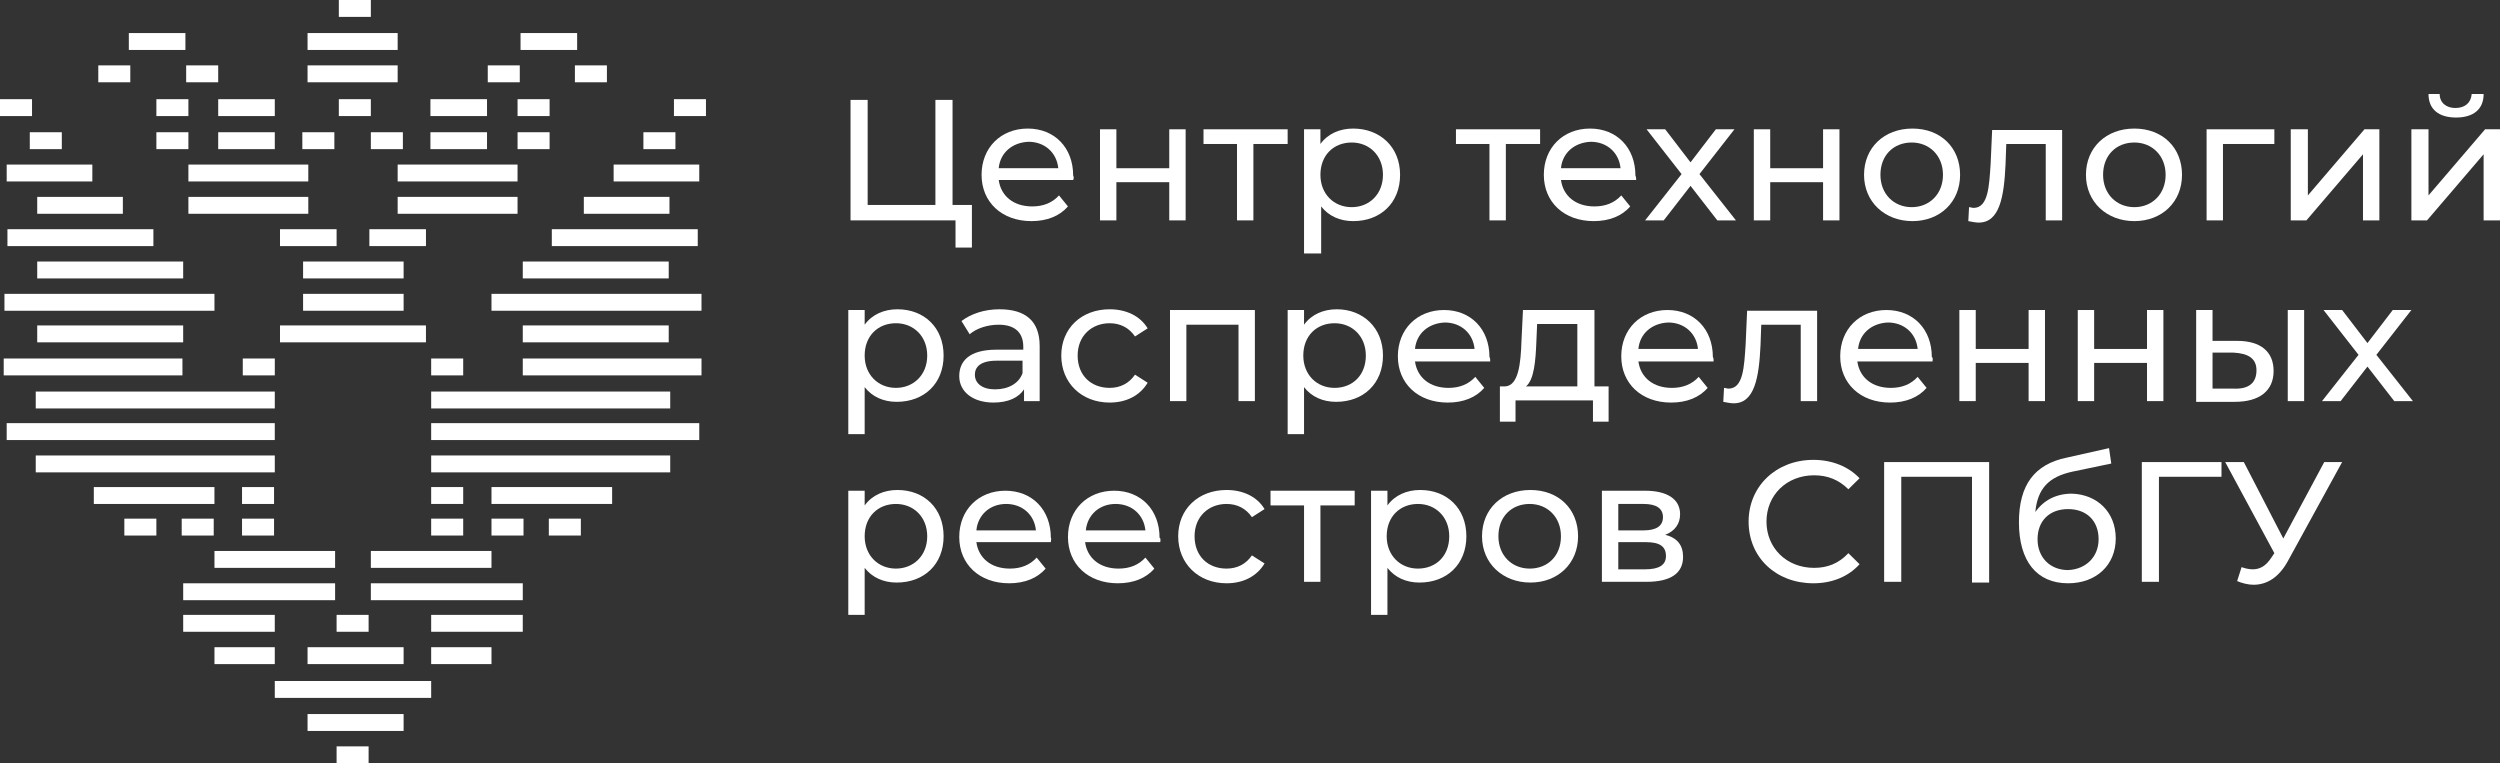 <?xml version="1.0" encoding="UTF-8"?> <svg xmlns="http://www.w3.org/2000/svg" width="226" height="69" viewBox="0 0 226 69" fill="none"><rect x="0" y="0" width="226" height="69" fill="#333333" stroke="none"/> <path d="M87.86 18.594V22.38H86.379V19.922H76.888V9.031H78.436V18.528H84.561V9.031H86.11V18.528H87.86V18.594Z" fill="white"></path> <path d="M97.014 16.27H90.283C90.484 17.731 91.629 18.661 93.312 18.661C94.322 18.661 95.129 18.329 95.735 17.665L96.543 18.661C95.802 19.524 94.658 19.989 93.244 19.989C90.552 19.989 88.734 18.263 88.734 15.805C88.734 13.348 90.484 11.622 92.908 11.622C95.331 11.622 97.014 13.348 97.014 15.872C97.081 16.005 97.081 16.137 97.014 16.27ZM90.283 15.208H95.668C95.533 13.813 94.456 12.817 92.975 12.817C91.494 12.883 90.417 13.813 90.283 15.208Z" fill="white"></path> <path d="M99.44 11.688H100.921V15.208H105.701V11.688H107.182V19.923H105.701V16.47H100.921V19.923H99.44V11.688Z" fill="white"></path> <path d="M116.336 13.016H113.307V19.923H111.826V13.016H108.797V11.688H116.403V13.016H116.336Z" fill="white"></path> <path d="M126.568 15.805C126.568 18.329 124.818 19.989 122.328 19.989C121.116 19.989 120.106 19.524 119.433 18.661V22.911H117.885V11.688H119.366V13.016C120.039 12.086 121.116 11.622 122.328 11.622C124.751 11.622 126.568 13.282 126.568 15.805ZM125.02 15.805C125.02 14.079 123.808 12.883 122.193 12.883C120.577 12.883 119.366 14.012 119.366 15.805C119.366 17.532 120.577 18.727 122.193 18.727C123.808 18.727 125.02 17.532 125.02 15.805Z" fill="white"></path> <path d="M139.157 13.016H136.128V19.923H134.647V13.016H131.618V11.688H139.225V13.016H139.157Z" fill="white"></path> <path d="M147.91 16.27H141.111C141.313 17.731 142.457 18.661 144.14 18.661C145.15 18.661 145.957 18.329 146.563 17.665L147.371 18.661C146.631 19.524 145.486 19.989 144.073 19.989C141.38 19.989 139.562 18.263 139.562 15.805C139.562 13.348 141.313 11.622 143.736 11.622C146.159 11.622 147.842 13.348 147.842 15.872C147.91 16.005 147.91 16.137 147.91 16.27ZM141.111 15.208H146.496C146.361 13.813 145.284 12.817 143.803 12.817C142.322 12.883 141.245 13.813 141.111 15.208Z" fill="white"></path> <path d="M155.246 19.923L152.823 16.802L150.4 19.923H148.717L152.015 15.739L148.851 11.688H150.534L152.823 14.676L155.112 11.688H156.795L153.631 15.739L156.929 19.923H155.246Z" fill="white"></path> <path d="M158.546 11.688H160.027V15.208H164.806V11.688H166.287V19.923H164.806V16.47H160.027V19.923H158.546V11.688Z" fill="white"></path> <path d="M168.51 15.805C168.51 13.348 170.327 11.622 172.885 11.622C175.443 11.622 177.193 13.348 177.193 15.805C177.193 18.263 175.376 19.989 172.885 19.989C170.395 19.989 168.51 18.263 168.51 15.805ZM175.645 15.805C175.645 14.079 174.433 12.883 172.818 12.883C171.202 12.883 169.991 14.012 169.991 15.805C169.991 17.532 171.202 18.727 172.818 18.727C174.433 18.727 175.645 17.532 175.645 15.805Z" fill="white"></path> <path d="M186.416 11.688V19.923H184.935V13.016H181.368L181.3 14.876C181.166 17.798 180.762 20.122 178.877 20.122C178.608 20.122 178.271 20.056 177.935 19.989L178.002 18.727C178.136 18.727 178.271 18.794 178.406 18.794C179.752 18.794 179.819 16.802 179.954 14.809L180.089 11.754H186.416V11.688Z" fill="white"></path> <path d="M188.57 15.805C188.57 13.348 190.388 11.622 192.946 11.622C195.504 11.622 197.254 13.348 197.254 15.805C197.254 18.263 195.436 19.989 192.946 19.989C190.455 19.989 188.57 18.263 188.57 15.805ZM195.773 15.805C195.773 14.079 194.561 12.883 192.946 12.883C191.33 12.883 190.119 14.012 190.119 15.805C190.119 17.532 191.33 18.727 192.946 18.727C194.561 18.727 195.773 17.532 195.773 15.805Z" fill="white"></path> <path d="M205.601 13.016H200.956V19.923H199.476V11.688H205.601V13.016Z" fill="white"></path> <path d="M207.151 11.688H208.632V17.665L213.748 11.688H215.094V19.923H213.614V13.946L208.498 19.923H207.084V11.688H207.151Z" fill="white"></path> <path d="M218.056 11.688H219.537V17.665L224.653 11.688H226V19.923H224.519V13.946L219.403 19.923H217.989V11.688H218.056ZM219.537 8.5H220.547C220.547 9.297 221.153 9.762 221.961 9.762C222.836 9.762 223.374 9.297 223.442 8.5H224.519C224.519 9.895 223.576 10.625 222.028 10.625C220.48 10.625 219.537 9.895 219.537 8.5Z" fill="white"></path> <path d="M85.302 32.142C85.302 34.666 83.552 36.326 81.061 36.326C79.849 36.326 78.84 35.861 78.166 34.998V39.248H76.686V28.025H78.166V29.353C78.84 28.423 79.917 27.959 81.128 27.959C83.552 27.959 85.302 29.619 85.302 32.142ZM83.821 32.142C83.821 30.416 82.609 29.22 80.994 29.22C79.378 29.22 78.166 30.349 78.166 32.142C78.166 33.869 79.378 35.064 80.994 35.064C82.542 35.064 83.821 33.935 83.821 32.142Z" fill="white"></path> <path d="M93.986 31.279V36.26H92.572V35.197C92.101 35.928 91.159 36.392 89.812 36.392C87.927 36.392 86.716 35.396 86.716 34.002C86.716 32.674 87.591 31.611 90.082 31.611H92.505V31.345C92.505 30.084 91.764 29.353 90.284 29.353C89.274 29.353 88.264 29.685 87.658 30.216L86.918 29.021C87.793 28.357 89.004 27.959 90.351 27.959C92.707 27.959 93.986 29.021 93.986 31.279ZM92.438 33.736V32.607H90.082C88.601 32.607 88.129 33.205 88.129 33.869C88.129 34.666 88.803 35.197 89.947 35.197C91.159 35.197 92.101 34.666 92.438 33.736Z" fill="white"></path> <path d="M95.939 32.142C95.939 29.685 97.756 27.959 100.314 27.959C101.795 27.959 103.074 28.556 103.747 29.685L102.603 30.416C102.064 29.619 101.256 29.22 100.314 29.22C98.698 29.22 97.419 30.349 97.419 32.142C97.419 33.935 98.631 35.064 100.314 35.064C101.256 35.064 102.064 34.666 102.603 33.869L103.747 34.599C103.074 35.728 101.862 36.392 100.314 36.392C97.756 36.392 95.939 34.599 95.939 32.142Z" fill="white"></path> <path d="M113.441 28.025V36.26H111.961V29.353H107.248V36.26H105.768V28.025H113.441Z" fill="white"></path> <path d="M125.021 32.142C125.021 34.666 123.27 36.326 120.78 36.326C119.568 36.326 118.558 35.861 117.885 34.998V39.248H116.404V28.025H117.885V29.353C118.558 28.423 119.635 27.959 120.847 27.959C123.203 27.959 125.021 29.619 125.021 32.142ZM123.472 32.142C123.472 30.416 122.261 29.22 120.645 29.22C119.03 29.22 117.818 30.349 117.818 32.142C117.818 33.869 119.03 35.064 120.645 35.064C122.261 35.064 123.472 33.935 123.472 32.142Z" fill="white"></path> <path d="M134.714 32.674H127.915C128.117 34.135 129.262 35.065 130.945 35.065C131.954 35.065 132.762 34.733 133.368 34.068L134.176 35.065C133.435 35.928 132.291 36.393 130.877 36.393C128.185 36.393 126.367 34.666 126.367 32.209C126.367 29.752 128.117 28.025 130.541 28.025C132.964 28.025 134.647 29.752 134.647 32.275C134.714 32.342 134.714 32.541 134.714 32.674ZM127.915 31.545H133.301C133.166 30.15 132.089 29.154 130.608 29.154C129.127 29.221 128.05 30.15 127.915 31.545Z" fill="white"></path> <path d="M145.418 34.932V38.119H144.004V36.194H137.003V38.119H135.59V34.932H136.061C137.273 34.865 137.475 32.873 137.542 30.814L137.677 28.025H144.139V34.932H145.418ZM137.946 34.932H142.591V29.287H138.956L138.888 30.881C138.821 32.607 138.686 34.334 137.946 34.932Z" fill="white"></path> <path d="M154.91 32.674H148.111C148.313 34.135 149.457 35.065 151.14 35.065C152.15 35.065 152.957 34.733 153.563 34.068L154.371 35.065C153.631 35.928 152.486 36.393 151.073 36.393C148.38 36.393 146.562 34.666 146.562 32.209C146.562 29.752 148.313 28.025 150.736 28.025C153.159 28.025 154.842 29.752 154.842 32.275C154.909 32.342 154.91 32.541 154.91 32.674ZM148.111 31.545H153.496C153.361 30.15 152.284 29.154 150.803 29.154C149.322 29.221 148.245 30.15 148.111 31.545Z" fill="white"></path> <path d="M164.267 28.025V36.26H162.786V29.353H159.218L159.151 31.213C159.016 34.135 158.612 36.459 156.728 36.459C156.458 36.459 156.122 36.393 155.785 36.326L155.852 35.065C155.987 35.065 156.122 35.131 156.256 35.131C157.603 35.131 157.67 33.139 157.805 31.146L157.939 28.092H164.267V28.025Z" fill="white"></path> <path d="M174.702 32.674H167.904C168.106 34.135 169.25 35.065 170.933 35.065C171.943 35.065 172.75 34.733 173.356 34.068L174.164 35.065C173.423 35.928 172.279 36.393 170.866 36.393C168.173 36.393 166.355 34.666 166.355 32.209C166.355 29.752 168.106 28.025 170.529 28.025C172.952 28.025 174.635 29.752 174.635 32.275C174.77 32.342 174.702 32.541 174.702 32.674ZM167.971 31.545H173.356C173.222 30.15 172.145 29.154 170.664 29.154C169.183 29.221 168.106 30.15 167.971 31.545Z" fill="white"></path> <path d="M177.126 28.025H178.607V31.545H183.386V28.025H184.867V36.26H183.386V32.807H178.607V36.26H177.126V28.025Z" fill="white"></path> <path d="M187.83 28.025H189.311V31.545H194.09V28.025H195.571V36.26H194.09V32.807H189.311V36.26H187.83V28.025Z" fill="white"></path> <path d="M205.534 33.537C205.534 35.33 204.255 36.326 202.034 36.326H198.533V28.025H200.014V30.814H202.236C204.39 30.814 205.534 31.811 205.534 33.537ZM203.986 33.471C203.986 32.408 203.245 31.943 201.899 31.877H200.014V35.131H201.899C203.313 35.197 203.986 34.6 203.986 33.471ZM206.813 28.025H208.294V36.26H206.813V28.025Z" fill="white"></path> <path d="M216.441 36.26L214.017 33.139L211.594 36.26H209.911L213.21 32.076L210.046 28.025H211.729L214.017 31.014L216.306 28.025H217.989L214.825 32.076L218.124 36.26H216.441Z" fill="white"></path> <path d="M85.302 48.479C85.302 51.003 83.552 52.663 81.061 52.663C79.849 52.663 78.84 52.198 78.166 51.335V55.585H76.686V44.362H78.166V45.69C78.84 44.76 79.917 44.295 81.128 44.295C83.552 44.295 85.302 45.955 85.302 48.479ZM83.821 48.479C83.821 46.752 82.609 45.557 80.994 45.557C79.378 45.557 78.166 46.686 78.166 48.479C78.166 50.206 79.378 51.401 80.994 51.401C82.542 51.401 83.821 50.272 83.821 48.479Z" fill="white"></path> <path d="M94.996 49.01H88.264C88.466 50.471 89.61 51.401 91.293 51.401C92.303 51.401 93.111 51.069 93.716 50.405L94.524 51.401C93.784 52.264 92.639 52.729 91.226 52.729C88.533 52.729 86.716 51.002 86.716 48.545C86.716 46.088 88.466 44.361 90.889 44.361C93.313 44.361 94.996 46.088 94.996 48.612C95.063 48.678 94.996 48.877 94.996 49.01ZM88.264 47.947H93.649C93.515 46.553 92.438 45.557 90.957 45.557C89.476 45.557 88.399 46.553 88.264 47.947Z" fill="white"></path> <path d="M104.891 49.01H98.092C98.294 50.471 99.439 51.401 101.121 51.401C102.131 51.401 102.939 51.069 103.545 50.405L104.352 51.401C103.612 52.264 102.468 52.729 101.054 52.729C98.361 52.729 96.544 51.002 96.544 48.545C96.544 46.088 98.294 44.361 100.717 44.361C103.141 44.361 104.824 46.088 104.824 48.612C104.958 48.678 104.891 48.877 104.891 49.01ZM98.159 47.947H103.545C103.41 46.553 102.333 45.557 100.852 45.557C99.371 45.557 98.294 46.553 98.159 47.947Z" fill="white"></path> <path d="M106.508 48.479C106.508 46.022 108.325 44.295 110.883 44.295C112.364 44.295 113.643 44.893 114.316 46.022L113.172 46.752C112.633 45.955 111.826 45.557 110.883 45.557C109.268 45.557 107.989 46.686 107.989 48.479C107.989 50.272 109.2 51.401 110.883 51.401C111.826 51.401 112.633 51.003 113.172 50.206L114.316 50.936C113.643 52.065 112.431 52.729 110.883 52.729C108.325 52.729 106.508 50.936 106.508 48.479Z" fill="white"></path> <path d="M122.396 45.69H119.367V52.596H117.886V45.69H114.856V44.361H122.463V45.69H122.396Z" fill="white"></path> <path d="M132.56 48.479C132.56 51.003 130.809 52.663 128.319 52.663C127.107 52.663 126.097 52.198 125.424 51.335V55.585H123.943V44.362H125.424V45.69C126.097 44.76 127.174 44.295 128.386 44.295C130.809 44.295 132.56 45.955 132.56 48.479ZM131.011 48.479C131.011 46.752 129.8 45.557 128.184 45.557C126.569 45.557 125.357 46.686 125.357 48.479C125.357 50.206 126.569 51.401 128.184 51.401C129.8 51.401 131.011 50.272 131.011 48.479Z" fill="white"></path> <path d="M133.975 48.479C133.975 46.022 135.792 44.295 138.35 44.295C140.908 44.295 142.658 46.022 142.658 48.479C142.658 50.936 140.841 52.663 138.35 52.663C135.859 52.663 133.975 50.936 133.975 48.479ZM141.11 48.479C141.11 46.752 139.898 45.557 138.283 45.557C136.667 45.557 135.456 46.686 135.456 48.479C135.456 50.206 136.667 51.401 138.283 51.401C139.898 51.401 141.11 50.272 141.11 48.479Z" fill="white"></path> <path d="M152.15 50.338C152.15 51.799 151.073 52.596 148.851 52.596H144.812V44.361H148.717C150.669 44.361 151.881 45.092 151.881 46.486C151.881 47.35 151.409 48.014 150.534 48.346C151.611 48.612 152.15 49.276 152.15 50.338ZM146.293 47.947H148.582C149.726 47.947 150.332 47.549 150.332 46.752C150.332 45.955 149.726 45.557 148.582 45.557H146.293V47.947ZM150.602 50.272C150.602 49.408 150.063 49.01 148.784 49.01H146.293V51.467H148.717C149.996 51.467 150.602 51.069 150.602 50.272Z" fill="white"></path> <path d="M158.074 47.151C158.074 43.963 160.565 41.572 163.931 41.572C165.613 41.572 167.094 42.17 168.104 43.233L167.094 44.229C166.219 43.366 165.21 42.967 163.998 42.967C161.507 42.967 159.69 44.76 159.69 47.151C159.69 49.542 161.507 51.335 163.998 51.335C165.21 51.335 166.219 50.936 167.094 50.007L168.104 51.003C167.094 52.132 165.613 52.729 163.931 52.729C160.565 52.729 158.074 50.405 158.074 47.151Z" fill="white"></path> <path d="M179.818 41.772V52.663H178.269V43.1H171.874V52.596H170.326V41.772H179.818Z" fill="white"></path> <path d="M191.263 48.678C191.263 51.069 189.512 52.729 186.954 52.729C184.127 52.729 182.512 50.737 182.512 47.217C182.512 43.831 183.925 41.971 186.82 41.373L190.657 40.51L190.859 41.905L187.358 42.635C185.204 43.1 184.195 44.163 183.993 46.288C184.733 45.225 185.877 44.627 187.291 44.627C189.58 44.694 191.263 46.288 191.263 48.678ZM189.714 48.745C189.714 47.085 188.637 46.022 186.954 46.022C185.272 46.022 184.195 47.085 184.195 48.745C184.195 50.405 185.339 51.534 186.954 51.534C188.57 51.468 189.714 50.339 189.714 48.745Z" fill="white"></path> <path d="M200.823 43.1H195.168V52.596H193.62V41.772H200.823V43.1Z" fill="white"></path> <path d="M211.728 41.772L206.814 50.737C206.006 52.198 204.929 52.862 203.717 52.862C203.246 52.862 202.707 52.729 202.236 52.53L202.64 51.268C202.977 51.401 203.381 51.467 203.65 51.467C204.323 51.467 204.861 51.135 205.333 50.405L205.602 50.006L201.159 41.772H202.842L206.41 48.678L210.112 41.772H211.728Z" fill="white"></path> <path d="M63.415 26.564H44.431V28.091H63.415V26.564Z" fill="white"></path> <path d="M63.416 32.408H47.259V33.935H63.416V32.408Z" fill="white"></path> <path d="M60.588 35.396H38.978V36.924H60.588V35.396Z" fill="white"></path> <path d="M63.214 38.252H38.978V39.78H63.214V38.252Z" fill="white"></path> <path d="M60.588 41.174H38.978V42.702H60.588V41.174Z" fill="white"></path> <path d="M55.336 44.03H44.431V45.557H55.336V44.03Z" fill="white"></path> <path d="M44.43 49.807H33.525V51.335H44.43V49.807Z" fill="white"></path> <path d="M47.259 52.729H33.525V54.257H47.259V52.729Z" fill="white"></path> <path d="M47.258 55.585H38.978V57.112H47.258V55.585Z" fill="white"></path> <path d="M44.431 58.507H38.978V60.034H44.431V58.507Z" fill="white"></path> <path d="M38.978 61.562H24.841V63.089H38.978V61.562Z" fill="white"></path> <path d="M36.486 58.507H27.803V60.034H36.486V58.507Z" fill="white"></path> <path d="M36.486 64.55H27.803V66.078H36.486V64.55Z" fill="white"></path> <path d="M60.452 23.642H47.259V25.169H60.452V23.642Z" fill="white"></path> <path d="M60.452 29.419H47.259V30.947H60.452V29.419Z" fill="white"></path> <path d="M38.506 29.419H25.312V30.947H38.506V29.419Z" fill="white"></path> <path d="M36.487 26.564H27.399V28.091H36.487V26.564Z" fill="white"></path> <path d="M36.487 23.642H27.399V25.169H36.487V23.642Z" fill="white"></path> <path d="M38.507 20.72H33.391V22.247H38.507V20.72Z" fill="white"></path> <path d="M46.786 17.798H35.948V19.326H46.786V17.798Z" fill="white"></path> <path d="M46.786 14.876H35.948V16.404H46.786V14.876Z" fill="white"></path> <path d="M44.027 11.954H38.911V13.482H44.027V11.954Z" fill="white"></path> <path d="M35.948 5.91H27.803V7.438H35.948V5.91Z" fill="white"></path> <path d="M35.948 2.988H27.803V4.516H35.948V2.988Z" fill="white"></path> <path d="M44.027 8.965H38.911V10.492H44.027V8.965Z" fill="white"></path> <path d="M52.173 2.988H47.057V4.516H52.173V2.988Z" fill="white"></path> <path d="M63.077 20.72H49.884V22.247H63.077V20.72Z" fill="white"></path> <path d="M60.52 17.798H52.778V19.326H60.52V17.798Z" fill="white"></path> <path d="M63.213 14.876H55.472V16.404H63.213V14.876Z" fill="white"></path> <path d="M61.059 11.954H58.164V13.482H61.059V11.954Z" fill="white"></path> <path d="M63.819 8.965H60.925V10.492H63.819V8.965Z" fill="white"></path> <path d="M49.683 11.954H46.788V13.482H49.683V11.954Z" fill="white"></path> <path d="M36.42 11.954H33.525V13.482H36.42V11.954Z" fill="white"></path> <path d="M33.524 8.965H30.63V10.492H33.524V8.965Z" fill="white"></path> <path d="M33.525 0H30.63V1.527H33.525V0Z" fill="white"></path> <path d="M49.683 8.965H46.788V10.492H49.683V8.965Z" fill="white"></path> <path d="M46.988 5.91H44.094V7.438H46.988V5.91Z" fill="white"></path> <path d="M54.865 5.91H51.971V7.438H54.865V5.91Z" fill="white"></path> <path d="M41.873 32.408H38.978V33.935H41.873V32.408Z" fill="white"></path> <path d="M33.322 55.585H30.428V57.112H33.322V55.585Z" fill="white"></path> <path d="M33.322 67.472H30.428V69H33.322V67.472Z" fill="white"></path> <path d="M41.873 44.03H38.978V45.557H41.873V44.03Z" fill="white"></path> <path d="M41.873 46.885H38.978V48.412H41.873V46.885Z" fill="white"></path> <path d="M47.325 46.885H44.431V48.412H47.325V46.885Z" fill="white"></path> <path d="M52.509 46.885H49.614V48.412H52.509V46.885Z" fill="white"></path> <path d="M19.387 26.564H0.403V28.092H19.387V26.564Z" fill="white"></path> <path d="M16.493 32.408H0.336V33.935H16.493V32.408Z" fill="white"></path> <path d="M24.841 35.397H3.231V36.924H24.841V35.397Z" fill="white"></path> <path d="M24.84 38.252H0.605V39.78H24.84V38.252Z" fill="white"></path> <path d="M24.841 41.175H3.231V42.702H24.841V41.175Z" fill="white"></path> <path d="M19.386 44.031H8.481V45.558H19.386V44.031Z" fill="white"></path> <path d="M30.293 49.808H19.388V51.335H30.293V49.808Z" fill="white"></path> <path d="M30.294 52.73H16.561V54.257H30.294V52.73Z" fill="white"></path> <path d="M24.84 55.585H16.561V57.113H24.84V55.585Z" fill="white"></path> <path d="M24.84 58.508H19.388V60.035H24.84V58.508Z" fill="white"></path> <path d="M16.559 23.642H3.365V25.17H16.559V23.642Z" fill="white"></path> <path d="M16.559 29.42H3.365V30.947H16.559V29.42Z" fill="white"></path> <path d="M30.428 20.72H25.312V22.248H30.428V20.72Z" fill="white"></path> <path d="M27.87 17.799H17.032V19.326H27.87V17.799Z" fill="white"></path> <path d="M27.87 14.877H17.032V16.404H27.87V14.877Z" fill="white"></path> <path d="M24.841 11.954H19.726V13.482H24.841V11.954Z" fill="white"></path> <path d="M24.841 8.966H19.726V10.493H24.841V8.966Z" fill="white"></path> <path d="M16.761 2.989H11.646V4.516H16.761V2.989Z" fill="white"></path> <path d="M13.867 20.72H0.673V22.248H13.867V20.72Z" fill="white"></path> <path d="M11.106 17.799H3.365V19.326H11.106V17.799Z" fill="white"></path> <path d="M8.347 14.877H0.605V16.404H8.347V14.877Z" fill="white"></path> <path d="M5.588 11.954H2.693V13.482H5.588V11.954Z" fill="white"></path> <path d="M2.895 8.966H0V10.493H2.895V8.966Z" fill="white"></path> <path d="M17.031 11.954H14.137V13.482H17.031V11.954Z" fill="white"></path> <path d="M30.226 11.954H27.331V13.482H30.226V11.954Z" fill="white"></path> <path d="M17.031 8.966H14.137V10.493H17.031V8.966Z" fill="white"></path> <path d="M19.725 5.911H16.83V7.438H19.725V5.911Z" fill="white"></path> <path d="M11.779 5.911H8.885V7.438H11.779V5.911Z" fill="white"></path> <path d="M24.842 32.408H21.947V33.935H24.842V32.408Z" fill="white"></path> <path d="M24.774 44.031H21.88V45.558H24.774V44.031Z" fill="white"></path> <path d="M24.774 46.886H21.88V48.413H24.774V46.886Z" fill="white"></path> <path d="M19.32 46.886H16.426V48.413H19.32V46.886Z" fill="white"></path> <path d="M14.136 46.886H11.241V48.413H14.136V46.886Z" fill="white"></path> </svg> 